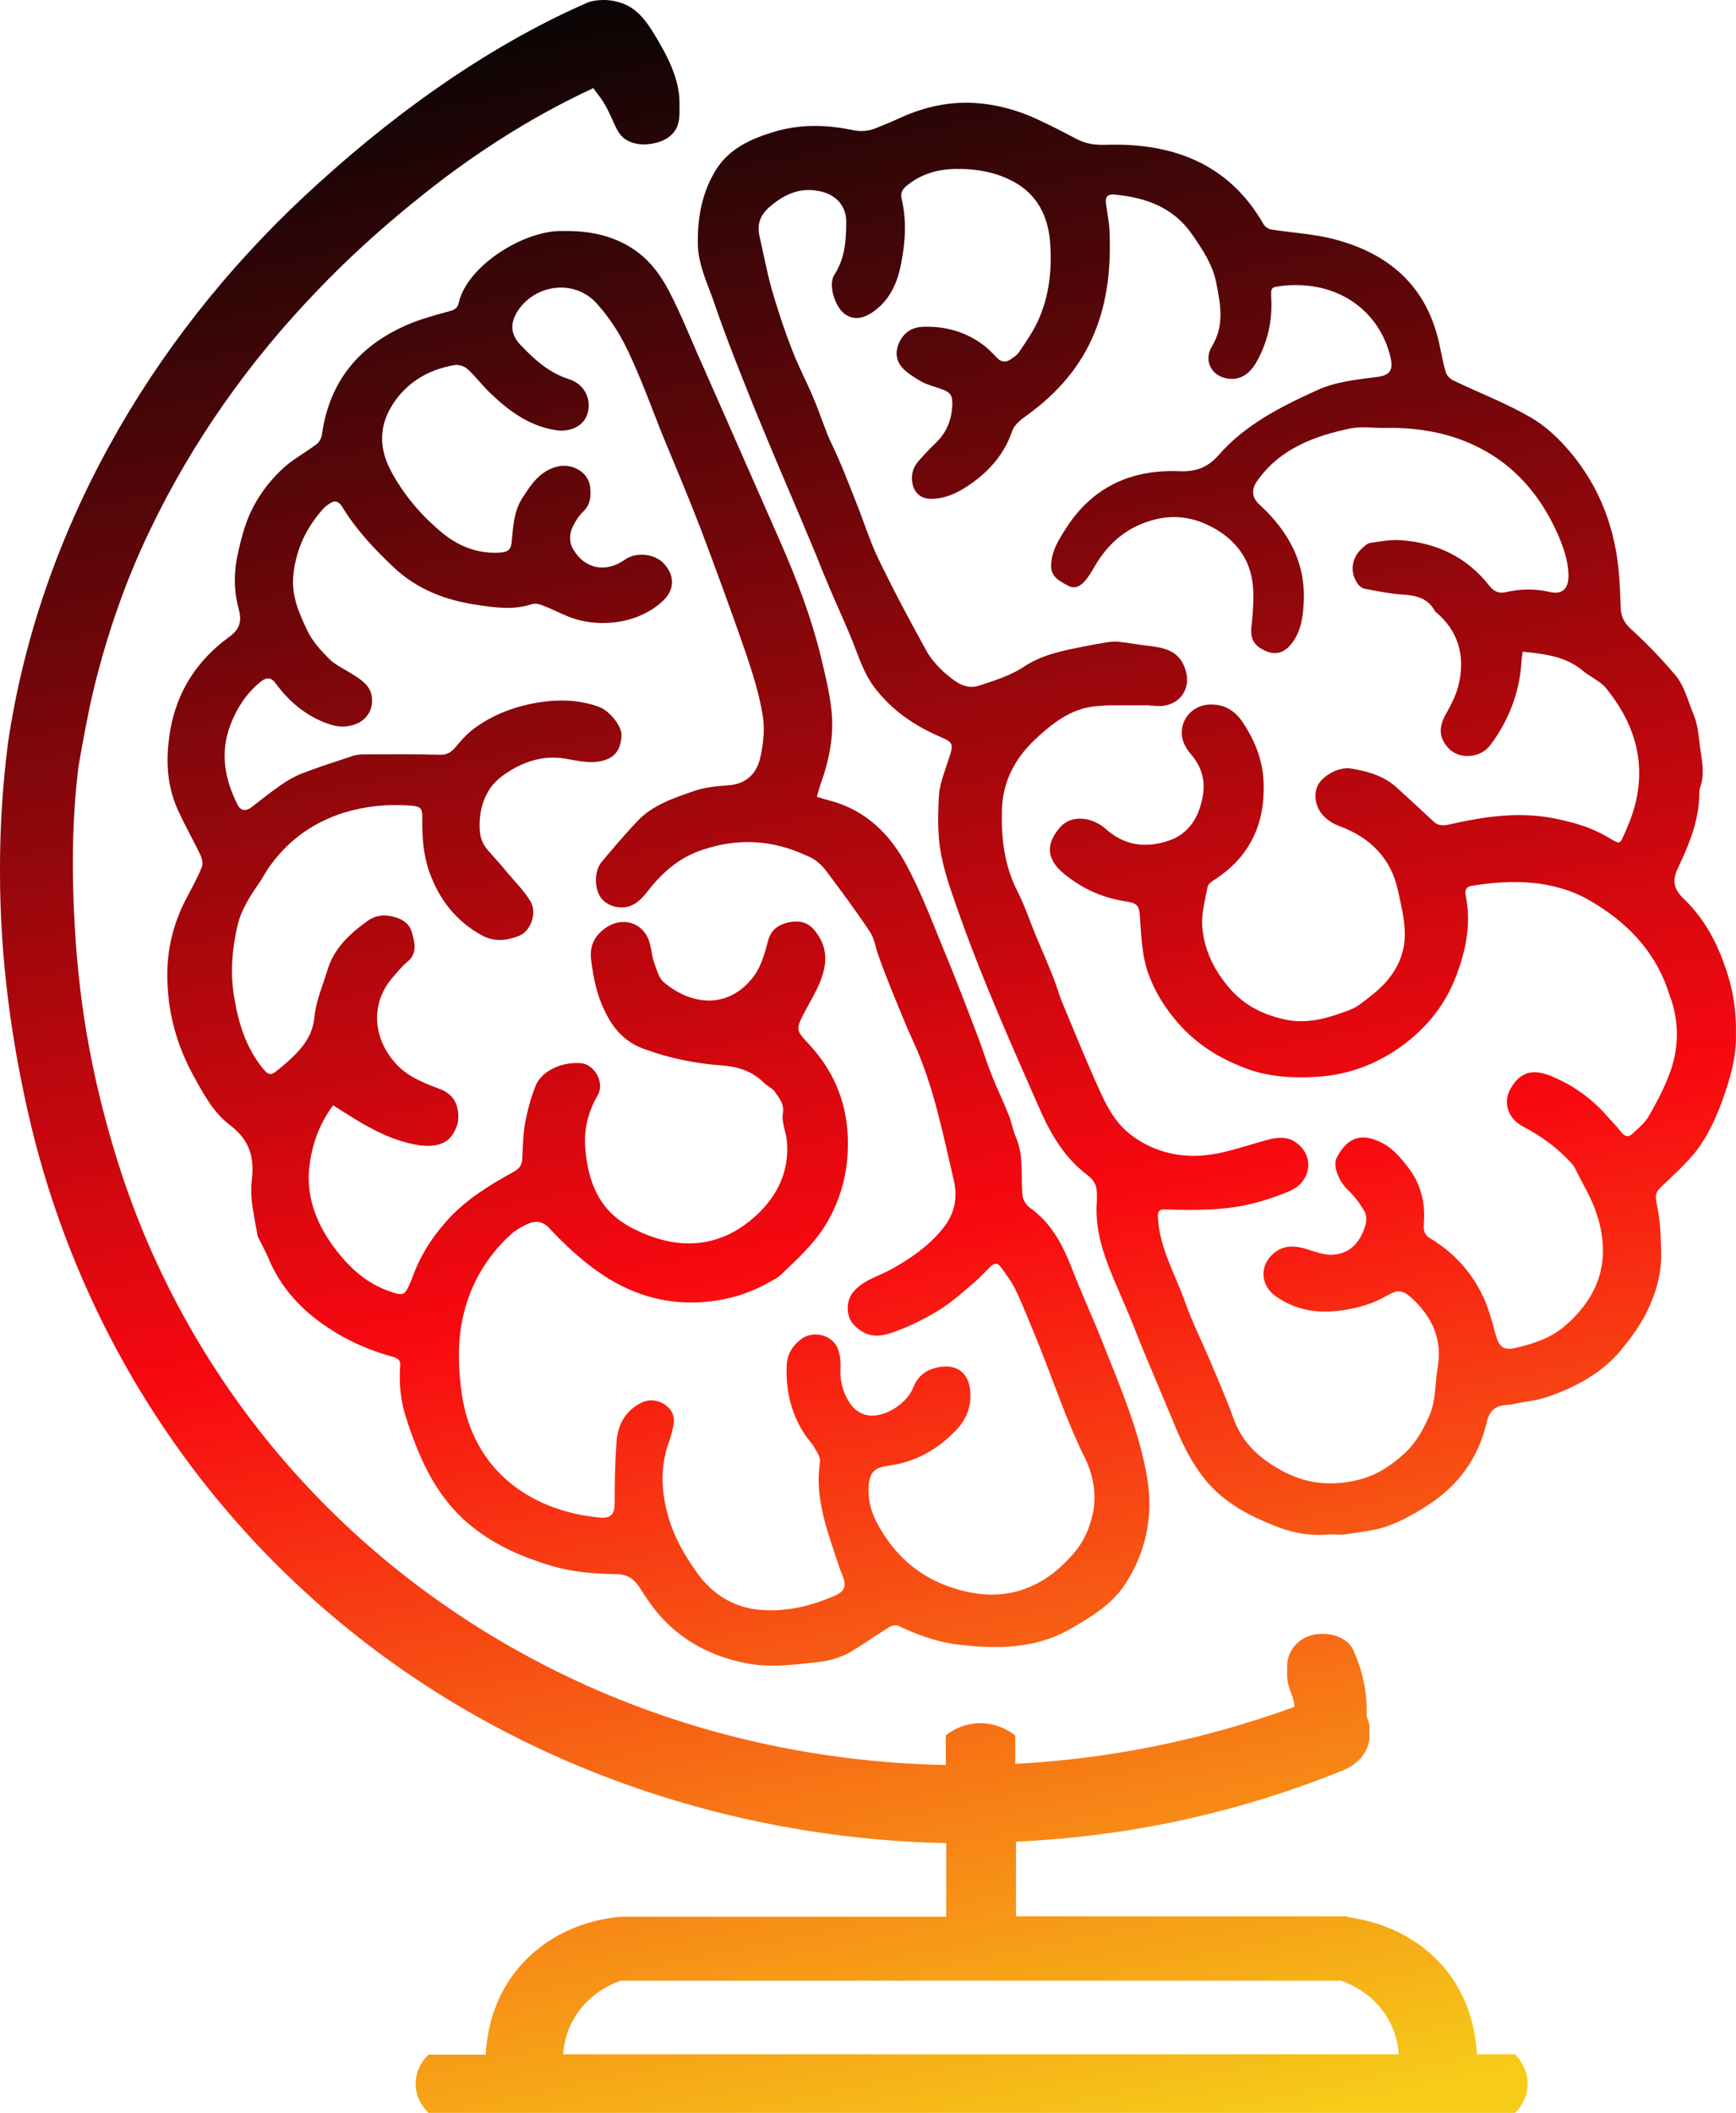<?xml version="1.0" encoding="UTF-8"?> <svg xmlns="http://www.w3.org/2000/svg" width="83" height="101" viewBox="0 0 83 101" fill="none"> <path d="M72.436 98.187H70.612C70.539 96.868 70.138 95.111 68.679 93.646C67.146 92.126 65.286 91.741 64.428 91.631V91.595H48.577V88.024C52.261 87.859 55.928 87.273 59.485 86.248C61.09 85.79 62.659 85.241 64.21 84.618C64.994 84.307 65.559 83.593 65.468 82.823C65.505 82.567 65.468 82.311 65.341 82.054C65.341 81.999 65.341 81.945 65.341 81.871C65.359 80.846 65.158 79.912 64.72 78.905C64.356 78.062 63.079 77.898 62.349 78.3C61.711 78.667 61.492 79.253 61.546 79.857C61.51 80.205 61.583 80.571 61.729 80.919C61.82 81.139 61.875 81.359 61.893 81.578C57.588 83.153 53.082 84.069 48.54 84.307V82.952C48.358 82.805 47.829 82.421 47.026 82.366C46.041 82.311 45.366 82.823 45.22 82.952V84.362C38.69 84.233 32.196 82.714 26.304 79.729C16.144 74.602 8.719 65.739 5.509 55.136C4.305 51.163 3.721 47.61 3.539 43.6C3.502 42.794 3.484 41.989 3.484 41.183C3.484 39.755 3.557 38.326 3.721 36.898C3.739 36.806 3.739 36.697 3.758 36.605C3.977 35.36 4.196 34.133 4.487 32.906C5.126 30.306 6.001 27.76 7.169 25.343C9.212 21.077 11.93 17.25 15.195 13.862C16.654 12.342 18.15 10.987 19.682 9.742C20.54 9.046 21.835 8.002 23.677 6.812C25.447 5.658 27.07 4.816 28.365 4.212C28.566 4.505 28.73 4.633 29.04 5.219C29.423 5.97 29.515 6.482 30.044 6.739C30.335 6.885 30.627 6.903 30.773 6.903C30.864 6.903 31.776 6.903 32.233 6.299C32.36 6.134 32.506 5.86 32.488 5.237C32.488 5.2 32.488 5.146 32.488 5.109C32.488 5.054 32.488 4.981 32.488 4.908C32.488 4.413 32.378 3.589 31.703 2.362C31.083 1.264 30.609 0.421 29.66 0.128C29.387 0.037 29.113 0 28.876 0C28.493 0 28.183 0.073 28.037 0.146C23.075 2.326 18.479 5.713 14.575 9.357C7.096 16.334 1.861 25.508 0.383 35.506C0.128 37.502 0 39.48 0 41.476C0 41.549 0 41.641 0 41.714C0 45.779 0.547 49.862 1.478 53.763C4.141 64.823 10.872 74.51 20.686 80.772C27.982 85.424 36.574 87.914 45.239 88.097V91.613H29.679C29.04 91.668 26.869 91.924 25.155 93.664C23.695 95.129 23.294 96.887 23.221 98.205H20.485C20.394 98.278 19.774 98.901 19.883 99.817C19.956 100.458 20.357 100.86 20.485 100.989H72.436C72.528 100.897 73.075 100.366 73.038 99.524C73.002 98.754 72.528 98.297 72.436 98.187ZM26.924 98.187C26.961 97.583 27.143 96.923 27.563 96.282C28.201 95.33 29.095 94.873 29.679 94.671H64.137C64.72 94.891 65.614 95.349 66.234 96.282C66.654 96.923 66.836 97.583 66.873 98.187H26.924Z" fill="url(#paint0_linear)"></path> <path d="M39.748 33.913C39.657 33.052 39.438 32.192 39.237 31.349C38.763 29.427 38.051 27.577 37.249 25.764C35.954 22.835 34.677 19.905 33.382 16.993C32.926 15.949 32.488 14.869 31.959 13.862C31.649 13.276 31.247 12.708 30.755 12.269C29.715 11.371 28.475 11.042 27.088 11.042C26.961 11.042 26.833 11.042 26.705 11.042C24.863 11.115 22.291 12.781 21.926 14.503C21.871 14.723 21.725 14.814 21.506 14.869C20.905 15.034 20.284 15.199 19.682 15.437C17.238 16.425 15.761 18.165 15.396 20.747C15.377 20.93 15.268 21.132 15.122 21.241C14.684 21.571 14.192 21.846 13.754 22.194C12.988 22.835 12.386 23.622 11.966 24.519C11.693 25.123 11.528 25.764 11.383 26.405C11.182 27.303 11.164 28.163 11.401 29.061C11.547 29.591 11.547 30.031 10.945 30.452C9.413 31.569 8.446 33.071 8.136 34.938C7.917 36.239 7.953 37.52 8.519 38.747C8.847 39.462 9.23 40.139 9.577 40.853C9.65 41.018 9.723 41.274 9.65 41.439C9.449 41.952 9.175 42.428 8.92 42.922C8.373 43.948 8.063 45.065 8.008 46.2C7.935 47.995 8.336 49.734 9.212 51.346C9.704 52.243 10.179 53.159 10.999 53.781C11.948 54.495 12.167 55.338 12.039 56.4C11.93 57.297 12.167 58.176 12.313 59.055C12.313 59.092 12.349 59.147 12.368 59.183C12.514 59.494 12.696 59.806 12.824 60.117C13.407 61.527 14.392 62.607 15.669 63.45C16.618 64.091 17.676 64.548 18.807 64.86C19.044 64.933 19.153 65.025 19.135 65.281C19.062 66.197 19.172 67.094 19.482 67.973C20.12 69.895 20.941 71.69 22.619 73.008C23.732 73.887 25.009 74.437 26.359 74.84C27.398 75.151 28.456 75.224 29.533 75.242C30.025 75.261 30.317 75.481 30.573 75.865C30.883 76.359 31.229 76.872 31.631 77.312C32.707 78.484 34.075 79.179 35.644 79.491C36.811 79.729 37.997 79.564 39.164 79.436C39.766 79.362 40.332 79.179 40.842 78.85C41.408 78.502 41.955 78.117 42.521 77.769C42.63 77.696 42.831 77.659 42.922 77.696C43.816 78.117 44.728 78.465 45.713 78.593C47.61 78.832 49.489 78.832 51.203 77.843C52.188 77.275 53.173 76.671 53.794 75.719C54.797 74.18 55.144 72.477 54.852 70.665C54.487 68.467 53.611 66.416 52.791 64.347C52.298 63.084 51.714 61.838 51.222 60.556C50.784 59.458 50.255 58.451 49.252 57.736C49.069 57.608 48.905 57.352 48.887 57.132C48.796 56.217 48.96 55.264 48.577 54.367C48.413 54.001 48.358 53.58 48.194 53.214C47.956 52.609 47.665 52.023 47.428 51.419C47.19 50.833 47.008 50.229 46.789 49.643C46.224 48.16 45.658 46.676 45.038 45.193C44.509 43.893 43.998 42.575 43.341 41.348C42.557 39.883 41.408 38.729 39.693 38.271C39.492 38.216 39.292 38.161 39.055 38.088C39.109 37.887 39.164 37.704 39.219 37.52C39.638 36.367 39.894 35.158 39.748 33.913ZM39.511 41.641C40.222 42.593 40.934 43.545 41.59 44.534C41.809 44.863 41.864 45.303 42.01 45.706C42.211 46.273 42.429 46.823 42.648 47.372C42.977 48.16 43.287 48.965 43.651 49.753C44.637 51.877 45.074 54.166 45.603 56.418C45.822 57.37 45.585 58.139 44.983 58.835C44.327 59.604 43.506 60.172 42.612 60.666C41.992 61.014 41.262 61.179 40.788 61.765C40.441 62.168 40.441 62.919 40.806 63.303C41.499 64.054 42.192 63.889 42.977 63.578C43.688 63.303 44.363 62.955 45.001 62.553C45.567 62.186 46.078 61.728 46.588 61.289C46.862 61.051 47.117 60.776 47.373 60.52C47.537 60.355 47.719 60.373 47.829 60.538C48.102 60.904 48.376 61.271 48.577 61.692C48.978 62.553 49.325 63.45 49.689 64.329C50.127 65.427 50.529 66.544 50.966 67.643C51.24 68.302 51.514 68.98 51.842 69.621C52.28 70.5 52.444 71.452 52.243 72.368C52.097 73.045 51.805 73.722 51.295 74.29C50.839 74.803 50.364 75.242 49.762 75.59C48.759 76.158 47.683 76.341 46.534 76.14C44.381 75.755 42.849 74.583 41.882 72.697C41.608 72.148 41.481 71.58 41.535 70.976C41.59 70.353 41.827 70.152 42.448 70.06C43.761 69.895 44.837 69.273 45.713 68.357C46.205 67.844 46.461 67.204 46.388 66.471C46.278 65.299 45.312 65.116 44.436 65.482C44.053 65.647 43.797 65.958 43.651 66.343C43.378 67.039 42.411 67.698 41.645 67.661C41.244 67.643 40.897 67.442 40.678 67.13C40.313 66.618 40.149 66.05 40.186 65.409C40.204 65.079 40.167 64.713 40.04 64.42C39.748 63.779 38.854 63.578 38.289 64.017C37.906 64.31 37.65 64.695 37.614 65.226C37.559 66.398 37.796 67.478 38.416 68.467C38.58 68.742 38.818 68.962 38.964 69.236C39.091 69.438 39.237 69.694 39.201 69.895C38.945 71.635 39.566 73.21 40.094 74.803C40.149 74.986 40.222 75.151 40.295 75.334C40.477 75.81 40.386 76.066 39.912 76.268C38.781 76.762 37.595 77.055 36.337 76.945C35.06 76.835 34.075 76.195 33.363 75.224C32.725 74.345 32.178 73.393 31.904 72.312C31.594 71.141 31.576 69.987 32.014 68.833C32.087 68.632 32.123 68.43 32.178 68.229C32.287 67.808 32.196 67.442 31.831 67.167C31.448 66.892 31.01 66.856 30.609 67.075C29.861 67.46 29.533 68.156 29.478 68.907C29.405 69.859 29.387 70.829 29.387 71.8C29.387 72.386 29.223 72.587 28.639 72.532C25.301 72.203 22.583 70.225 22.072 66.581C21.908 65.409 21.871 64.219 22.108 63.065C22.437 61.49 23.203 60.117 24.425 59C24.644 58.799 24.918 58.652 25.173 58.524C25.593 58.322 25.939 58.359 26.249 58.689C27.107 59.604 28.037 60.465 29.113 61.124C30.682 62.076 32.378 62.443 34.221 62.168C35.206 62.021 36.1 61.692 36.939 61.197C37.066 61.124 37.212 61.051 37.322 60.941C38.216 60.099 39.128 59.256 39.693 58.158C40.332 56.949 40.587 55.649 40.532 54.312C40.459 52.591 39.821 51.108 38.599 49.826C38.051 49.24 38.07 49.167 38.416 48.471C38.818 47.702 39.31 46.988 39.438 46.109C39.529 45.449 39.31 44.882 38.891 44.406C38.544 44.021 38.088 43.984 37.595 44.113C37.139 44.241 36.847 44.497 36.72 44.973C36.574 45.541 36.41 46.127 36.081 46.603C34.932 48.196 33.163 48.141 31.74 46.951C31.485 46.731 31.393 46.328 31.266 45.98C31.174 45.724 31.156 45.431 31.083 45.156C30.846 44.094 29.733 43.728 28.858 44.424C28.329 44.845 28.183 45.321 28.274 45.98C28.384 46.804 28.548 47.574 28.913 48.324C29.314 49.167 29.879 49.808 30.791 50.137C31.995 50.577 33.236 50.833 34.513 50.925C35.279 50.98 35.972 51.199 36.519 51.749C36.683 51.913 36.92 52.005 37.048 52.188C37.249 52.481 37.504 52.756 37.431 53.214C37.358 53.616 37.559 54.038 37.614 54.477C37.76 55.814 37.267 56.986 36.337 57.92C34.622 59.623 32.524 59.897 30.208 58.689C28.621 57.865 28.11 56.473 27.982 54.862C27.909 53.964 28.128 53.122 28.584 52.335C28.913 51.749 28.438 50.87 27.763 50.815C26.851 50.742 25.866 51.199 25.593 51.932C25.374 52.499 25.209 53.104 25.1 53.708C25.009 54.257 24.991 54.825 24.972 55.374C24.954 55.722 24.808 55.887 24.48 56.052C23.385 56.656 22.327 57.315 21.47 58.231C20.813 58.945 20.266 59.733 19.883 60.63C19.755 60.923 19.664 61.234 19.518 61.527C19.336 61.893 19.208 61.912 18.807 61.783C17.493 61.38 16.6 60.502 15.852 59.458C15.067 58.341 14.63 57.077 14.794 55.759C14.903 54.752 15.25 53.745 15.925 52.829C16.29 53.067 16.618 53.269 16.946 53.47C17.895 54.056 18.88 54.55 20.011 54.733C20.503 54.807 21.014 54.788 21.397 54.495C21.634 54.312 21.817 53.964 21.89 53.653C21.944 53.342 21.908 52.957 21.762 52.664C21.652 52.426 21.397 52.206 21.142 52.096C20.339 51.785 19.555 51.511 18.953 50.87C17.822 49.643 17.712 48.013 18.716 46.786C18.953 46.511 19.19 46.218 19.463 45.98C19.974 45.578 19.828 45.065 19.701 44.589C19.573 44.094 19.153 43.875 18.661 43.783C18.26 43.71 17.895 43.783 17.566 44.021C16.727 44.625 15.979 45.321 15.669 46.328C15.432 47.097 15.104 47.848 15.031 48.636C14.958 49.313 14.666 49.808 14.246 50.265C13.955 50.577 13.626 50.87 13.28 51.144C12.951 51.419 12.842 51.401 12.568 51.071C11.766 50.082 11.401 48.91 11.2 47.683C10.999 46.511 11.091 45.358 11.364 44.204C11.547 43.453 11.966 42.812 12.404 42.19C12.605 41.879 12.769 41.549 13.006 41.256C13.882 40.084 15.049 39.278 16.454 38.839C17.475 38.528 18.57 38.418 19.664 38.509C20.12 38.546 20.193 38.638 20.193 39.095C20.175 39.956 20.23 40.817 20.521 41.659C20.996 42.996 21.817 44.058 23.093 44.735C23.659 45.028 24.279 44.955 24.845 44.717C25.374 44.497 25.684 43.637 25.374 43.105C25.082 42.593 24.644 42.172 24.261 41.714C23.951 41.329 23.604 40.963 23.294 40.597C23.002 40.267 22.929 39.864 22.929 39.462C22.929 38.491 23.276 37.594 24.079 37.044C24.972 36.404 26.03 36.037 27.216 36.294C27.599 36.367 28 36.44 28.402 36.422C29.296 36.367 29.697 35.927 29.715 35.122C29.715 34.682 29.131 33.968 28.639 33.785C27.672 33.437 26.687 33.419 25.684 33.584C24.626 33.767 23.641 34.133 22.783 34.737C22.4 34.993 22.09 35.341 21.798 35.689C21.579 35.964 21.361 36.092 20.977 36.074C19.774 36.037 18.57 36.056 17.366 36.056C17.165 36.056 16.964 36.092 16.764 36.165C15.979 36.422 15.195 36.678 14.429 36.971C14.064 37.118 13.717 37.319 13.407 37.539C12.933 37.868 12.477 38.235 12.021 38.583C11.766 38.784 11.51 38.766 11.364 38.473C10.744 37.246 10.507 35.982 11.018 34.645C11.31 33.877 11.747 33.181 12.404 32.631C12.751 32.338 12.97 32.357 13.225 32.723C13.882 33.602 14.721 34.279 15.779 34.627C16.782 34.957 17.858 34.444 17.785 33.382C17.749 32.76 17.238 32.467 16.764 32.173C16.417 31.954 16.016 31.771 15.742 31.496C15.341 31.093 14.94 30.654 14.703 30.159C14.301 29.317 13.918 28.474 14.028 27.467C14.155 26.241 14.648 25.215 15.469 24.299C15.542 24.208 15.651 24.153 15.742 24.08C15.998 23.897 16.198 23.952 16.363 24.226C17.019 25.307 17.877 26.222 18.807 27.101C19.919 28.163 21.306 28.694 22.82 28.914C23.695 29.042 24.553 29.17 25.428 28.877C25.556 28.841 25.738 28.859 25.884 28.914C26.322 29.079 26.76 29.299 27.198 29.482C28.712 30.068 30.591 29.775 31.703 28.713C32.251 28.2 32.269 27.522 31.758 26.955C31.32 26.46 30.427 26.369 29.898 26.735C28.985 27.394 27.982 27.211 27.417 26.277C27.198 25.911 27.216 25.508 27.398 25.142C27.526 24.886 27.69 24.629 27.909 24.428C28.238 24.098 28.256 23.695 28.219 23.311C28.165 22.578 27.362 22.12 26.632 22.303C25.793 22.523 25.392 23.164 24.972 23.805C24.553 24.464 24.535 25.197 24.462 25.929C24.425 26.241 24.316 26.369 23.987 26.405C22.929 26.497 21.999 26.149 21.215 25.526C20.157 24.666 19.281 23.64 18.661 22.45C18.022 21.205 18.168 20.051 19.044 18.953C19.737 18.11 20.649 17.634 21.725 17.451C21.926 17.414 22.218 17.506 22.364 17.652C22.747 18 23.057 18.422 23.44 18.788C24.297 19.612 25.246 20.326 26.486 20.546C26.596 20.564 26.724 20.582 26.833 20.582C27.453 20.582 27.946 20.271 28.092 19.758C28.292 19.081 27.946 18.366 27.216 18.128C26.231 17.817 25.52 17.158 24.863 16.462C24.389 15.949 24.389 15.418 24.772 14.832C25.629 13.569 27.471 13.349 28.511 14.485C29.113 15.144 29.624 15.931 30.007 16.737C30.627 18.037 31.12 19.392 31.649 20.729C32.269 22.23 32.907 23.732 33.491 25.252C34.239 27.229 34.969 29.225 35.662 31.221C35.99 32.192 36.3 33.181 36.464 34.188C36.574 34.829 36.501 35.543 36.355 36.184C36.191 36.953 35.698 37.484 34.786 37.539C34.257 37.575 33.71 37.63 33.218 37.795C32.214 38.143 31.193 38.473 30.445 39.278C29.861 39.901 29.296 40.56 28.748 41.219C28.402 41.659 28.42 42.446 28.712 42.886C28.967 43.252 29.496 43.453 29.989 43.344C30.463 43.234 30.755 42.867 31.029 42.52C31.703 41.659 32.524 40.963 33.601 40.615C35.279 40.047 36.939 40.139 38.544 40.89C38.964 41.036 39.274 41.329 39.511 41.641Z" fill="url(#paint1_linear)"></path> <path d="M82.615 46.621C82.195 45.248 81.557 43.966 80.499 42.959C79.933 42.41 79.97 41.989 80.28 41.366C80.791 40.286 81.229 39.187 81.247 37.96C81.247 37.85 81.247 37.74 81.283 37.649C81.502 37.044 81.393 36.459 81.302 35.854C81.21 35.286 81.21 34.719 80.973 34.151C80.7 33.51 80.554 32.814 80.098 32.265C79.441 31.496 78.748 30.764 78 30.086C77.672 29.793 77.507 29.5 77.489 29.079C77.471 28.566 77.453 28.072 77.416 27.559C77.252 25.343 76.522 23.311 75.045 21.571C74.516 20.948 73.877 20.344 73.166 19.941C71.999 19.264 70.703 18.769 69.481 18.183C69.317 18.11 69.153 17.927 69.116 17.762C68.952 17.213 68.879 16.645 68.733 16.096C68.04 13.459 66.18 11.994 63.535 11.371C62.641 11.17 61.692 11.115 60.78 10.969C60.634 10.95 60.47 10.822 60.397 10.694C58.664 7.673 55.837 6.83 52.918 6.922C52.389 6.94 51.933 6.885 51.477 6.647C50.857 6.318 50.218 5.988 49.58 5.695C48.467 5.182 47.355 4.926 46.224 4.908C45.129 4.908 44.035 5.164 42.94 5.677C42.593 5.841 42.247 5.97 41.9 6.116C41.517 6.281 41.134 6.299 40.715 6.208C39.474 5.951 38.234 5.933 37.012 6.299C35.917 6.629 34.896 7.087 34.257 8.075C33.564 9.174 33.345 10.383 33.363 11.665C33.382 12.653 33.819 13.532 34.13 14.43C34.731 16.188 35.425 17.909 36.118 19.63C36.829 21.37 37.577 23.109 38.307 24.831C38.544 25.416 38.799 25.984 39.036 26.57C39.237 27.083 39.438 27.577 39.657 28.09C40.021 28.951 40.423 29.811 40.769 30.672C41.061 31.404 41.298 32.173 41.791 32.833C42.612 33.931 43.706 34.682 44.983 35.232C45.567 35.488 45.603 35.561 45.366 36.257C45.184 36.843 44.928 37.429 44.892 38.033C44.837 38.967 44.819 39.938 45.001 40.872C45.202 41.897 45.585 42.904 45.932 43.893C47.044 47.006 48.394 50.009 49.726 53.049C50.255 54.239 50.911 55.356 51.988 56.162C52.334 56.418 52.444 56.693 52.444 57.059C52.444 57.169 52.444 57.297 52.444 57.407C52.334 58.707 52.736 59.916 53.228 61.088C53.484 61.692 53.739 62.278 53.994 62.882C54.231 63.45 54.45 64.036 54.688 64.603C55.144 65.684 55.6 66.782 56.056 67.863C56.475 68.888 56.931 69.895 57.679 70.793C58.591 71.873 59.777 72.477 61.054 72.972C61.856 73.283 62.695 73.43 63.571 73.338C63.808 73.338 64.064 73.375 64.301 73.338C64.994 73.228 65.705 73.173 66.362 72.935C67.055 72.679 67.712 72.313 68.314 71.91C69.755 70.976 70.685 69.657 71.068 68.028C71.196 67.442 71.469 67.185 72.053 67.149C72.181 67.149 72.29 67.13 72.418 67.094C72.984 66.984 73.567 66.929 74.096 66.728C75.391 66.27 76.595 65.611 77.471 64.567C77.927 64.017 78.365 63.431 78.693 62.791C79.149 61.893 79.441 60.923 79.423 59.916C79.404 59.165 79.386 58.414 79.24 57.7C79.131 57.132 79.094 57.022 79.532 56.62C80.025 56.162 80.517 55.704 80.955 55.191C81.612 54.404 82.031 53.47 82.378 52.518C82.725 51.529 83.016 50.54 82.998 49.46C83.016 48.508 82.907 47.555 82.615 46.621ZM79.733 51.547C79.478 52.188 79.149 52.792 78.803 53.397C78.62 53.69 78.328 53.928 78.055 54.184C77.872 54.367 77.69 54.331 77.526 54.129C77.307 53.855 77.07 53.598 76.832 53.342C76.103 52.499 75.191 51.858 74.169 51.437C73.312 51.071 72.655 51.218 72.199 52.078C71.853 52.719 72.108 53.488 72.838 53.855C73.677 54.294 74.425 54.843 75.063 55.521C75.154 55.631 75.264 55.741 75.319 55.869C75.665 56.583 76.103 57.279 76.34 58.029C76.559 58.67 76.668 59.366 76.632 60.026C76.559 61.344 75.902 62.424 74.881 63.322C74.224 63.908 73.458 64.182 72.637 64.384C71.889 64.585 71.688 64.439 71.488 63.724C71.342 63.157 71.178 62.571 70.941 62.04C70.393 60.849 69.536 59.879 68.368 59.183C68.058 59 68.058 58.744 68.077 58.469C68.15 57.535 67.949 56.656 67.402 55.905C67.037 55.411 66.599 54.88 66.07 54.624C65.103 54.129 64.428 54.349 63.918 55.319C63.699 55.741 64.027 56.473 64.428 56.858C64.757 57.169 65.03 57.535 65.249 57.92C65.34 58.084 65.34 58.341 65.286 58.542C65.067 59.311 64.611 59.897 63.753 59.971C63.297 60.007 62.823 59.806 62.385 59.678C61.911 59.549 61.492 59.513 61.054 59.788C60.233 60.319 60.178 61.362 60.981 61.948C61.856 62.571 62.841 62.772 63.899 62.662C64.739 62.571 65.541 62.369 66.271 61.948C66.836 61.619 67.055 61.637 67.529 62.076C68.496 62.974 68.971 64.054 68.733 65.373C68.606 66.123 68.66 66.911 68.35 67.643C68.058 68.302 67.73 68.925 67.165 69.456C66.508 70.06 65.815 70.518 64.921 70.738C63.699 71.031 62.55 70.939 61.437 70.372C60.324 69.804 59.43 69.035 58.992 67.845C58.646 66.874 58.226 65.922 57.825 64.97C57.442 64.072 57.004 63.193 56.676 62.278C56.202 60.923 55.435 59.659 55.362 58.194C55.344 57.865 55.435 57.791 55.764 57.81C57.168 57.846 58.555 57.865 59.923 57.517C60.507 57.37 61.09 57.169 61.656 56.931C62.695 56.491 62.86 55.264 61.984 54.624C61.565 54.312 61.09 54.349 60.616 54.477C59.43 54.788 58.263 55.264 57.004 55.246C55.983 55.228 55.052 54.935 54.213 54.349C53.137 53.598 52.736 52.463 52.243 51.382C51.732 50.211 51.258 49.038 50.766 47.867C50.62 47.5 50.51 47.097 50.364 46.731C50.109 46.09 49.835 45.45 49.562 44.809C49.252 44.076 49.014 43.325 48.65 42.611C48.011 41.366 47.865 40.047 47.902 38.711C47.938 37.392 48.504 36.275 49.471 35.36C50.273 34.609 51.13 33.913 52.28 33.767C52.882 33.693 53.484 33.712 54.104 33.712C54.359 33.712 54.596 33.712 54.852 33.712C55.016 33.712 55.198 33.748 55.362 33.748C56.402 33.767 57.004 32.906 56.658 31.954C56.402 31.203 55.819 30.983 55.089 30.892C54.542 30.837 54.013 30.727 53.465 30.672C53.283 30.654 53.082 30.672 52.882 30.709C52.517 30.764 52.134 30.837 51.769 30.91C50.766 31.111 49.799 31.295 48.905 31.899C48.285 32.302 47.519 32.54 46.789 32.778C46.132 32.979 45.64 32.558 45.184 32.173C44.855 31.881 44.545 31.533 44.326 31.166C43.505 29.683 42.703 28.182 41.973 26.662C41.572 25.819 41.298 24.922 40.952 24.061C40.569 23.091 40.204 22.12 39.748 21.187C39.419 20.491 39.201 19.74 38.891 19.026C38.58 18.275 38.197 17.561 37.905 16.81C37.522 15.84 37.194 14.851 36.902 13.844C36.665 13.02 36.519 12.159 36.318 11.317C36.191 10.749 36.318 10.309 36.775 9.907C37.468 9.302 38.234 8.936 39.182 9.138C39.949 9.284 40.459 9.833 40.459 10.584C40.459 11.463 40.404 12.342 39.894 13.129C39.565 13.624 39.949 14.777 40.477 15.07C40.642 15.162 40.788 15.199 40.952 15.199C41.189 15.199 41.426 15.107 41.663 14.961C42.502 14.411 42.885 13.587 43.068 12.672C43.287 11.61 43.36 10.547 43.104 9.485C43.031 9.174 43.195 8.991 43.414 8.826C44.071 8.313 44.819 8.094 45.658 8.075C46.661 8.057 47.628 8.222 48.485 8.698C49.58 9.302 50.091 10.309 50.2 11.5C50.31 12.836 50.182 14.155 49.598 15.4C49.361 15.895 49.033 16.371 48.723 16.828C48.631 16.975 48.467 17.066 48.321 17.176C48.084 17.341 47.865 17.305 47.665 17.103C47.446 16.865 47.209 16.627 46.953 16.444C46.114 15.84 45.166 15.583 44.126 15.62C43.651 15.638 43.305 15.84 43.068 16.224C42.794 16.7 42.776 17.195 43.177 17.616C43.433 17.872 43.761 18.074 44.089 18.257C44.363 18.403 44.691 18.476 44.983 18.586C45.457 18.751 45.549 18.898 45.53 19.392C45.494 20.051 45.275 20.637 44.782 21.132C44.472 21.425 44.181 21.736 43.907 22.047C43.633 22.358 43.542 22.743 43.633 23.146C43.743 23.604 44.071 23.86 44.563 23.842C45.257 23.823 45.84 23.53 46.388 23.146C47.318 22.505 48.029 21.681 48.394 20.601C48.504 20.289 48.832 20.033 49.124 19.831C50.565 18.788 51.678 17.506 52.334 15.895C52.973 14.338 53.119 12.69 53.046 11.024C53.028 10.602 52.936 10.181 52.882 9.76C52.827 9.412 52.936 9.266 53.319 9.302C54.833 9.449 56.147 9.943 57.022 11.243C57.515 11.957 57.989 12.672 58.153 13.532C58.354 14.558 58.555 15.565 57.934 16.572C57.497 17.305 58.007 18.11 58.901 18.11C59.503 18.11 59.886 17.671 60.123 17.213C60.616 16.297 60.835 15.327 60.78 14.283C60.762 13.734 60.744 13.734 61.309 13.661C64.082 13.367 66.015 14.979 66.49 17.121C66.617 17.707 66.435 17.945 65.833 18.019C64.848 18.147 63.863 18.238 62.951 18.66C61.218 19.447 59.522 20.308 58.263 21.754C57.752 22.34 57.168 22.56 56.366 22.523C54.067 22.432 52.243 23.292 51.003 25.197C50.638 25.765 50.273 26.314 50.255 27.028C50.237 27.559 50.656 27.779 51.039 27.98C51.386 28.182 51.659 28.017 51.878 27.76C52.042 27.577 52.17 27.358 52.298 27.138C52.863 26.149 53.63 25.38 54.742 24.977C55.983 24.519 57.114 24.666 58.245 25.362C59.449 26.131 59.959 27.211 59.923 28.566C59.923 29.024 59.886 29.5 59.832 29.958C59.759 30.544 59.977 30.91 60.598 31.148C61.017 31.313 61.437 31.185 61.765 30.745C62.203 30.178 62.294 29.5 62.331 28.823C62.44 26.9 61.601 25.38 60.196 24.098C59.85 23.768 59.832 23.402 60.087 23.018C61.163 21.461 62.823 20.839 64.593 20.472C64.903 20.418 65.213 20.418 65.541 20.436C65.705 20.436 65.888 20.454 66.052 20.454C67.42 20.418 68.752 20.582 70.01 21.077C72.126 21.919 73.531 23.439 74.443 25.453C74.735 26.112 74.972 26.753 74.99 27.467C75.008 28.053 74.771 28.456 74.078 28.291C73.367 28.127 72.674 28.145 71.962 28.31C71.597 28.383 71.378 28.218 71.178 27.962C70.12 26.625 68.697 25.948 66.982 25.819C66.508 25.783 66.015 25.874 65.523 25.948C65.359 25.966 65.213 26.131 65.085 26.241C64.611 26.698 64.538 27.358 64.903 27.889C64.976 27.998 65.121 28.127 65.267 28.145C65.869 28.255 66.471 28.383 67.073 28.42C67.73 28.456 68.277 28.603 68.606 29.207C68.624 29.225 68.642 29.244 68.66 29.262C69.718 30.159 70.028 31.295 69.773 32.576C69.682 33.071 69.445 33.565 69.189 34.023C68.788 34.7 68.77 35.177 69.189 35.689C69.737 36.367 70.813 36.22 71.251 35.616C72.144 34.426 72.655 33.089 72.746 31.606C72.746 31.459 72.783 31.331 72.801 31.148C73.859 31.258 74.862 31.368 75.683 32.064C76.03 32.357 76.522 32.558 76.796 32.906C78.456 34.939 78.839 37.191 77.781 39.59C77.398 40.469 77.526 40.377 76.741 39.938C76.048 39.553 75.319 39.333 74.552 39.169C72.746 38.747 70.977 39.022 69.208 39.425C68.934 39.48 68.715 39.443 68.514 39.242C67.931 38.693 67.347 38.161 66.763 37.63C66.161 37.081 65.377 36.861 64.593 36.733C63.954 36.623 63.06 37.173 62.933 37.722C62.75 38.454 63.188 39.169 64.027 39.48C65.523 40.029 66.508 41.036 66.836 42.556C66.982 43.215 67.146 43.875 67.165 44.552C67.201 45.816 66.563 46.804 65.578 47.574C65.249 47.83 64.921 48.123 64.538 48.269C63.516 48.654 62.495 48.984 61.346 48.709C60.324 48.471 59.485 48.031 58.81 47.262C58.044 46.383 57.551 45.376 57.478 44.241C57.442 43.637 57.624 42.996 57.734 42.391C57.752 42.282 57.88 42.172 57.989 42.098C59.74 41 60.488 39.407 60.415 37.411C60.379 36.367 60.014 35.433 59.449 34.572C59.102 34.023 58.591 33.657 57.88 33.675C56.858 33.675 56.202 34.7 56.639 35.598C56.712 35.744 56.803 35.891 56.913 36.019C57.478 36.66 57.661 37.356 57.478 38.198C57.278 39.132 56.803 39.864 55.891 40.176C54.943 40.505 53.958 40.469 53.1 39.809C52.991 39.736 52.9 39.645 52.79 39.553C52.061 38.986 51.149 38.986 50.674 39.553C49.981 40.359 50.036 41.073 50.875 41.769C51.732 42.465 52.717 42.922 53.848 43.087C54.414 43.179 54.469 43.307 54.505 43.875C54.56 44.699 54.596 45.559 54.833 46.328C55.144 47.299 55.691 48.196 56.402 48.984C57.26 49.936 58.299 50.577 59.485 51.035C60.652 51.492 61.893 51.547 63.133 51.456C64.501 51.346 65.76 50.87 66.873 50.101C68.058 49.277 68.989 48.196 69.536 46.859C70.065 45.559 70.357 44.223 70.083 42.831C70.028 42.575 70.083 42.373 70.375 42.337C72.309 42.025 74.26 42.044 75.993 43.032C77.781 44.058 79.186 45.504 79.806 47.519C80.298 48.764 80.317 50.174 79.733 51.547Z" fill="url(#paint2_linear)"></path> <defs> <linearGradient id="paint0_linear" x1="43.1" y1="105.133" x2="21.424" y2="0.252" gradientUnits="userSpaceOnUse"> <stop stop-color="#F6CC19"></stop> <stop offset="0.422" stop-color="#F80810"></stop> <stop offset="1" stop-color="#050505"></stop> </linearGradient> <linearGradient id="paint1_linear" x1="40.999" y1="105.567" x2="19.323" y2="0.686" gradientUnits="userSpaceOnUse"> <stop stop-color="#F6CC19"></stop> <stop offset="0.422" stop-color="#F80810"></stop> <stop offset="1" stop-color="#050505"></stop> </linearGradient> <linearGradient id="paint2_linear" x1="72.767" y1="99.001" x2="51.09" y2="-5.88" gradientUnits="userSpaceOnUse"> <stop stop-color="#F6CC19"></stop> <stop offset="0.422" stop-color="#F80810"></stop> <stop offset="1" stop-color="#050505"></stop> </linearGradient> </defs> </svg> 